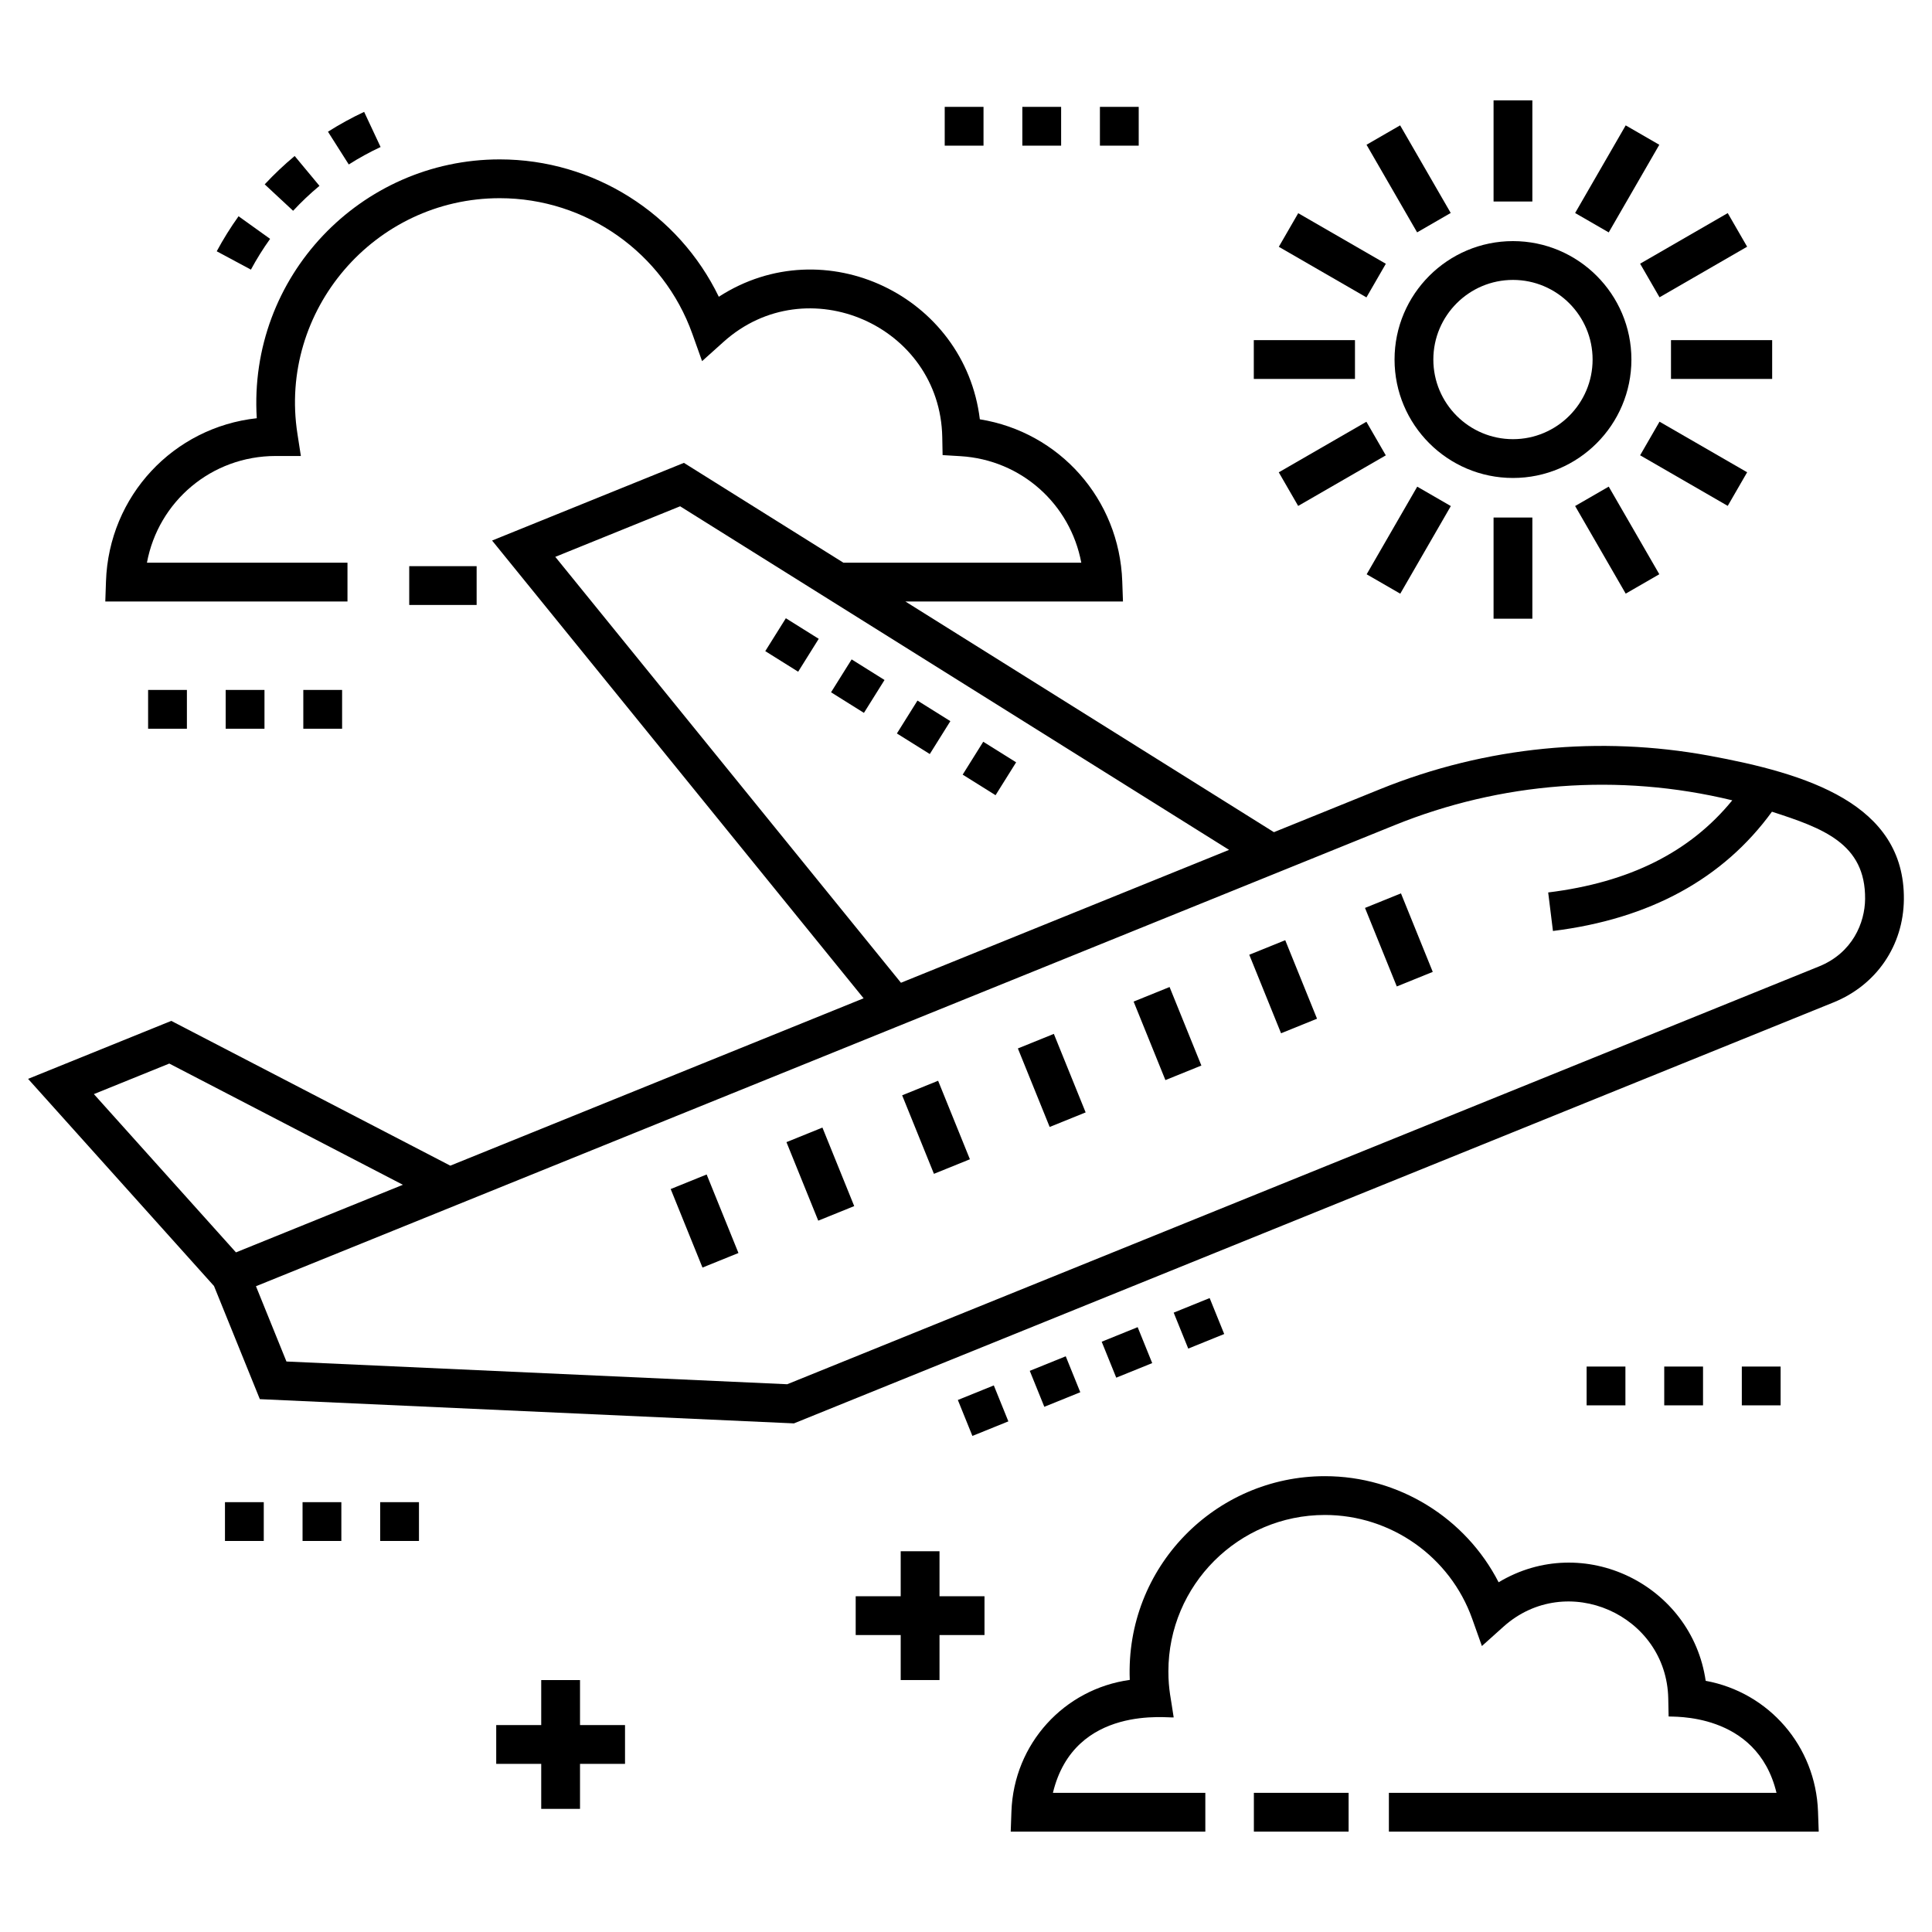<?xml version="1.0" encoding="UTF-8"?>
<!-- Uploaded to: ICON Repo, www.svgrepo.com, Generator: ICON Repo Mixer Tools -->
<svg fill="#000000" width="800px" height="800px" version="1.1" viewBox="144 144 512 512" xmlns="http://www.w3.org/2000/svg">
 <g>
  <path d="m212.86 514.79 141.54 6.422 275.51-111.57c11.379-4.606 18.52-15.07 18.637-27.305 0.242-25.391-25.75-33.328-51.773-38.105-28.578-5.215-58.719-2.559-87.027 8.902l-28.145 11.398-97.668-61.133h57.664l-0.188-5.32c-0.762-21.836-16.672-39.578-37.742-42.961-3.961-32.684-41.156-50.598-69.176-32.473-10.652-22.031-33.184-36.406-58.047-36.406-36.859 0-66.703 31.059-64.398 68.594-22.039 2.41-39.195 20.543-39.961 43.25l-0.18 5.312h64.18v-10.281h-53.145c3.019-16.223 17.109-28.273 34.125-28.273h6.668l-0.918-5.93c-5.055-32.539 20.328-62.391 53.629-62.391 22.859 0 43.367 14.449 51.039 35.965l2.574 7.219 5.703-5.121c22.047-19.785 57.391-4.309 57.949 25.27l0.09 4.75 4.742 0.285c16.152 0.973 29.109 12.742 32.012 28.23l-63.047-0.004-42.262-26.453-50.836 20.586 98.457 121.31-109.53 44.352-73.945-38.367-37.949 15.367 49.273 54.895zm111.38-236.62 145.48 91.055-86.957 35.215-91.605-112.87zm189.37 84.5c28.02-11.344 59.273-13.906 89.461-6.578-11.203 13.734-27.227 21.758-48.785 24.418l1.262 10.207c25.695-3.176 45.137-13.863 58.035-31.605 13.473 4.356 24.828 8.418 24.688 23.133-0.059 6.273-3.301 14.262-12.219 17.871l-273.43 110.72-132.71-6.023-8.078-19.949zm-324.75 63.184 61.91 32.125-44.238 17.914-37.652-41.945z"/>
  <path d="m372.95 332.92-8.715-5.457 5.457-8.715 8.715 5.457z"/>
  <path d="m355.52 322.01-8.715-5.453 5.453-8.715 8.715 5.453z"/>
  <path d="m404.57 340.57 8.715 5.453-5.453 8.715-8.715-5.453z"/>
  <path d="m387.14 329.66 8.715 5.453-5.453 8.715-8.715-5.453z"/>
  <path d="m331.27 455.25 8.426 20.809-9.531 3.859-8.426-20.809z"/>
  <path d="m361.95 442.82 8.426 20.809-9.531 3.859-8.426-20.809z"/>
  <path d="m392.61 430.41 8.426 20.809-9.531 3.859-8.426-20.809z"/>
  <path d="m423.28 417.99 8.426 20.809-9.531 3.859-8.426-20.809z"/>
  <path d="m453.95 405.57 8.426 20.809-9.531 3.859-8.426-20.809z"/>
  <path d="m484.6 393.16 8.426 20.809-9.531 3.859-8.426-20.809z"/>
  <path d="m515.27 380.75 8.426 20.809-9.531 3.859-8.426-20.809z"/>
  <path d="m464.57 488 3.859 9.527-9.531 3.863-3.859-9.527z"/>
  <path d="m397.84 515.01 9.531-3.859 3.856 9.527-9.531 3.859z"/>
  <path d="m416.9 507.29 9.531-3.859 3.856 9.527-9.531 3.859z"/>
  <path d="m435.96 499.57 9.531-3.859 3.856 9.527-9.531 3.859z"/>
  <path d="m512.07 629.4h113.91l-0.188-5.32c-0.609-17.406-13.102-31.598-29.77-34.645-3.688-25.438-32.379-39.625-54.875-26.117-8.75-17.059-26.488-28.117-46.031-28.117-29.047 0-52.922 24.113-51.715 53.992-17.344 2.394-30.73 16.855-31.363 34.883l-0.188 5.32h51.574v-10.281h-40.391c5.691-23.602 31-19.699 32.004-19.988-0.691-4.926-1.402-7.266-1.402-12.207 0-22.848 18.605-41.438 41.477-41.438 17.492 0 33.176 11.055 39.035 27.512l2.57 7.223 5.707-5.121c16.676-14.961 43.25-3.195 43.68 19.031l0.094 4.75c0.562 0.199 23.387-1.414 28.59 20.238l-102.72 0.004z"/>
  <path d="m476.29 619.12h25.105v10.281h-25.105z"/>
  <path d="m244.86 182.96-4.359-9.312c-3.293 1.543-6.519 3.312-9.586 5.258l5.512 8.68c2.699-1.715 5.535-3.269 8.434-4.625z"/>
  <path d="m228.66 193.25-6.57-7.906c-2.789 2.32-5.461 4.848-7.941 7.512l7.527 7.004c2.18-2.348 4.531-4.57 6.984-6.609z"/>
  <path d="m215.58 207.3-8.359-5.988c-2.121 2.961-4.066 6.082-5.785 9.281l9.059 4.863c1.508-2.809 3.223-5.551 5.086-8.156z"/>
  <path d="m252.45 294.04h17.863v10.281h-17.863z"/>
  <path d="m576.34 239.28c0-17.305-14.078-31.383-31.387-31.383-17.305 0-31.383 14.078-31.383 31.383 0 17.305 14.078 31.387 31.383 31.387s31.387-14.078 31.387-31.387zm-31.387 21.105c-11.637 0-21.102-9.465-21.102-21.102s9.465-21.102 21.102-21.102 21.102 9.465 21.102 21.102c0.004 11.633-9.465 21.102-21.102 21.102z"/>
  <path d="m539.81 170.59h10.281v26.812h-10.281z"/>
  <path d="m515.05 177.22 13.406 23.219-8.906 5.141-13.406-23.219z"/>
  <path d="m506.12 222.81-23.219-13.406 5.141-8.906 23.219 13.406z"/>
  <path d="m476.27 234.14h26.812v10.281h-26.812z"/>
  <path d="m506.11 255.77 5.141 8.906-23.223 13.402-5.141-8.906z"/>
  <path d="m519.58 272.97 8.906 5.141-13.402 23.223-8.906-5.141z"/>
  <path d="m539.81 281.15h10.281v26.812h-10.281z"/>
  <path d="m570.33 272.96 13.406 23.219-8.906 5.141-13.406-23.219z"/>
  <path d="m583.79 255.75 23.219 13.406-5.141 8.906-23.219-13.406z"/>
  <path d="m586.83 234.14h26.812v10.281h-26.812z"/>
  <path d="m607.01 209.38-23.219 13.406-5.141-8.906 23.219-13.406z"/>
  <path d="m570.33 205.59-8.906-5.141 13.402-23.223 8.906 5.141z"/>
  <path d="m605.6 506.15h10.281v10.281h-10.281z"/>
  <path d="m564.47 506.15h10.281v10.281h-10.281z"/>
  <path d="m585.04 506.15h10.281v10.281h-10.281z"/>
  <path d="m183.25 326.84h10.281v10.281h-10.281z"/>
  <path d="m203.81 326.84h10.281v10.281h-10.281z"/>
  <path d="m224.38 326.84h10.281v10.281h-10.281z"/>
  <path d="m414.93 172.32h10.281v10.281h-10.281z"/>
  <path d="m435.49 172.32h10.281v10.281h-10.281z"/>
  <path d="m394.36 172.32h10.281v10.281h-10.281z"/>
  <path d="m224.18 542.09h10.281v10.281h-10.281z"/>
  <path d="m244.75 542.09h10.281v10.281h-10.281z"/>
  <path d="m203.62 542.09h10.281v10.281h-10.281z"/>
  <path d="m297.71 623.37v-11.926h11.926v-10.281h-11.926v-11.926h-10.281v11.926h-11.926v10.281h11.926v11.926z"/>
  <path d="m392.98 589.23v-11.926h11.922v-10.281h-11.922v-11.926h-10.285v11.926h-11.926v10.281h11.926v11.926z"/>
 </g>
</svg>